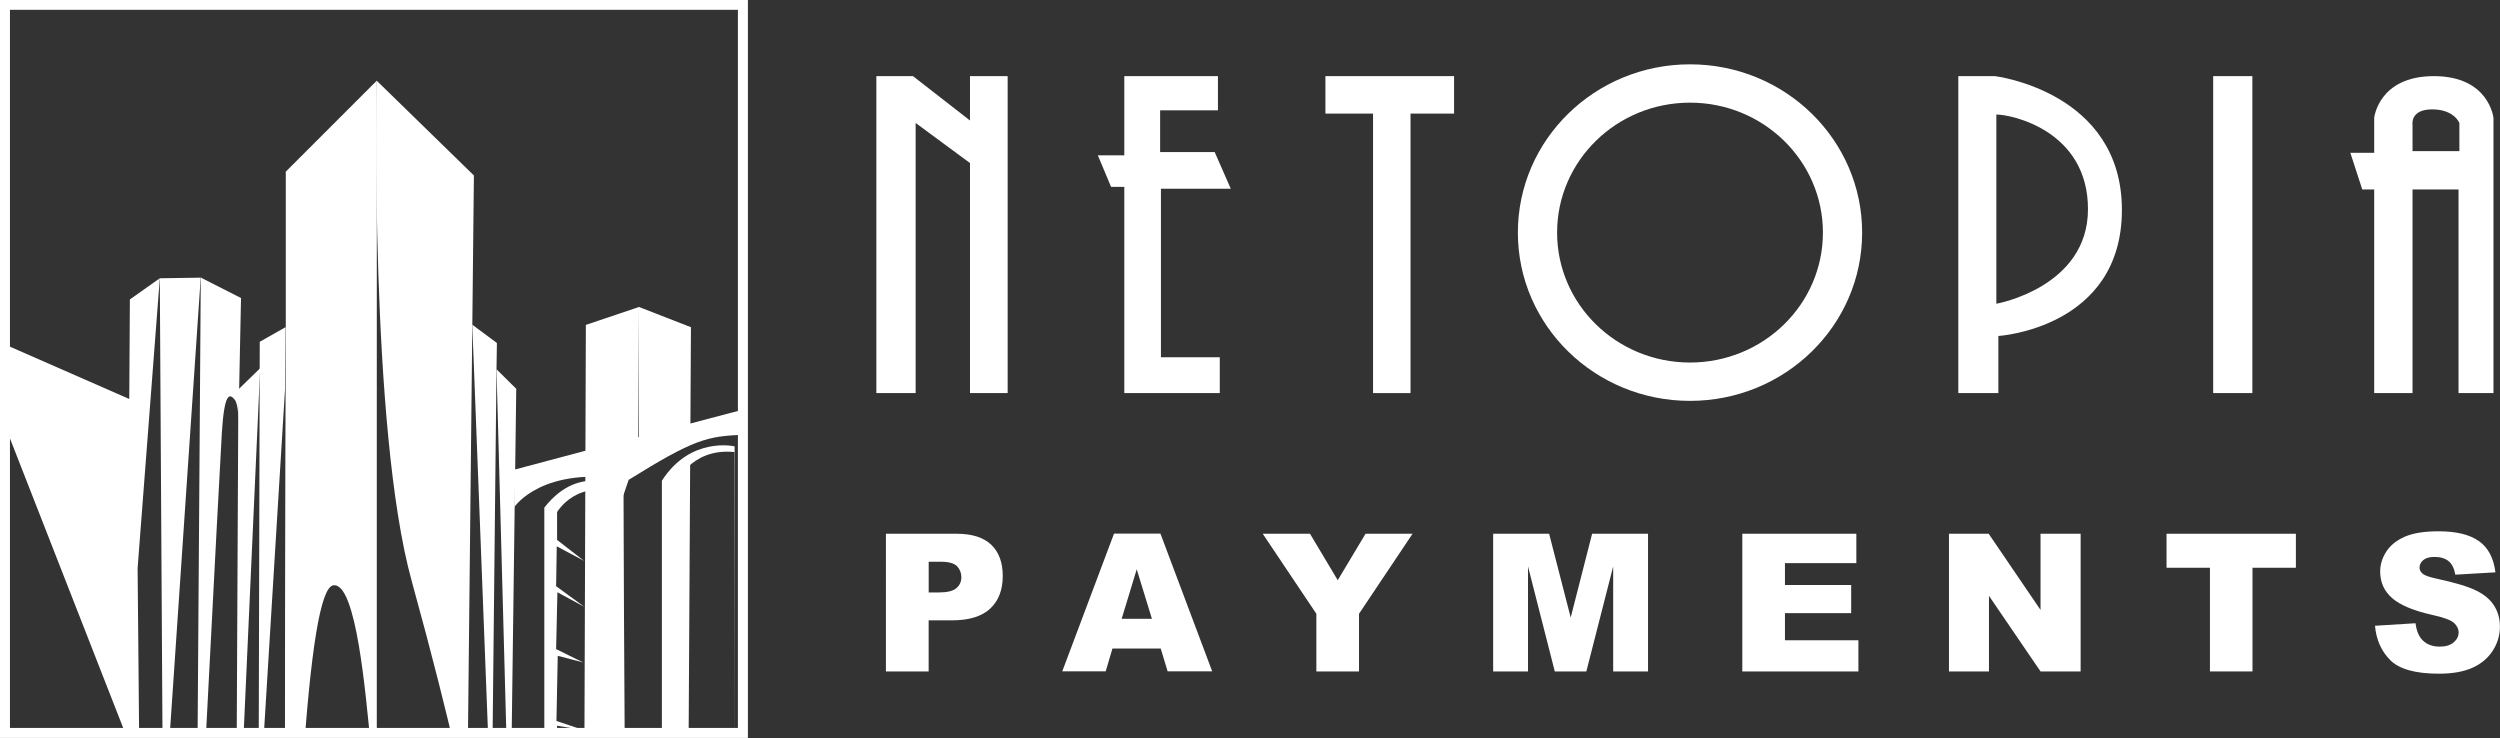 <?xml version="1.0" encoding="UTF-8"?>
<svg width="122.81" height="36.258" enable-background="new 0 0 841.89 595.276" version="1.1" viewBox="0 0 122.81 36.258" xml:space="preserve" xmlns="http://www.w3.org/2000/svg" xmlns:xlink="http://www.w3.org/1999/xlink">
<rect x="0" y="0" width="122.81" height="36.258" fill="#333333" stroke="none"/>
<g transform="translate(-359.33 -279.87)">
	
		<g id="XMLID_10975_">
			<defs>
				<rect id="XMLID_10976_" x="359.58" y="280.11" width="36.251" height="35.768"/>
			</defs>
			<clipPath id="XMLID_2_">
				<use width="100%" height="100%" overflow="visible" xlink:href="#XMLID_10976_"/>
			</clipPath>
			<g id="XMLID_10977_" clip-path="url(#XMLID_2_)" fill="#fff">
				<path id="XMLID_10991_" d="m382.61 288.49-4.777-4.659s-0.353 17.06 1.718 24.567 2.73 11.06 2.73 11.06z"/>
				<polygon id="XMLID_10990_" points="383.72 298.01 383.74 296.72 382.53 295.82 383.48 320.44"/>
				<polygon id="XMLID_10989_" points="384.69 298.97 383.72 298.01 384.38 322.41"/>
				<path id="XMLID_10988_" d="m371.17 294.51-1.977-1.004-0.22 31.658s1.13-21.994 1.255-24.034c0.126-2.039 0.392-1.915 0.628-1.632 0.201 0.241 0.188 1.098 0.188 1.098z"/>
				<polygon id="XMLID_10987_" points="367.34 320.8 367.18 293.54 369.19 293.51"/>
				<g id="XMLID_10978_">
					<path id="XMLID_10986_" d="m377.84 316.87s-0.236 0.179-0.306-0.494c-0.238-2.29-0.688-7.927-1.832-7.753-0.619 0.094-1.112 3.101-1.509 9.047-0.08 1.203-0.165 1.53-0.866 1.84 0-14.448 0.042-23.206 0.042-23.206v-8.001l4.471-4.471z"/>
					<polygon id="XMLID_10985_" points="373.33 299.02 373.36 295.94 372.09 296.66 372.03 320.18"/>
					<polygon id="XMLID_10984_" points="370.92 324.26 371.04 299 372.11 297.96"/>
					<polygon id="XMLID_10983_" points="367.18 293.54 366.09 307.78 366.18 317.67 359.59 300.82 359.59 296.8 365.68 299.47 365.71 294.58"/>
					<polygon id="XMLID_10982_" points="390.68 302.07 389.95 304.21 390.02 316.66 388.05 322 388.02 321.87 388.11 295.83 390.72 294.95"/>
					<path id="XMLID_10981_" d="m389.96 319.27v-15.343s-2.071-1.443-3.891 0.879v20.488l0.565-0.753 0.031-3.2 1.286-0.157h-1.302l0.047-5.663 1.318 0.22-1.349-0.455 0.063-3.2 1.255 0.329-1.334-0.659 0.063-2.792 1.333 0.722-1.396-1.02 0.031-1.961 1.349 0.722-1.333-1.035v-1.365s1.02-1.757 3.247-0.816c1e-3 3.576 0.017 15.059 0.017 15.059z"/>
					<path id="XMLID_10980_" d="m388.02 302.03-3.42 0.91v1.835s1.349-2.058 5.616-1.336c3.153-1.961 3.844-2.162 5.695-2.209 0-1.365 0.047-1.271 0.047-1.271l-5.302 1.396z"/>
					<path id="XMLID_10979_" d="m395.39 317.95 0.027-16.154s-2.169-0.506-3.573 1.69v20.488l0.565-0.753 0.063-19.516s0.753-1.851 2.93-1.628c-1e-3 3.578-0.012 15.873-0.012 15.873z"/>
				</g>
				
					<path d="m391.89 303.49v17.256h-1.177v2.29l2.42-2.42 0.103-18.437c-0.463 0.262-0.935 0.668-1.346 1.311z"/>
					<path d="m393.24 301.72 0.032-5.776-2.557-0.996v8.144c1.101-0.673 1.879-1.1 2.525-1.372z"/>
				
			</g>
		</g>
		<path d="m396.07 316.12h-36.742v-36.258h36.742zm-36.251-0.491h35.76v-35.277h-35.76z" fill="#fff"/>
		<g id="XMLID_10813_" fill="#fff">
			<g id="XMLID_10956_">
				<path id="XMLID_10972_" d="m402.85 306.09h3.474c0.757 0 1.323 0.18 1.7 0.54s0.565 0.872 0.565 1.536c0 0.683-0.205 1.217-0.616 1.601s-1.037 0.577-1.88 0.577h-1.144v2.51h-2.099zm2.1 2.883h0.512c0.403 0 0.686-0.07 0.849-0.21s0.245-0.319 0.245-0.537c0-0.212-0.071-0.392-0.212-0.54s-0.408-0.221-0.798-0.221h-0.595v1.508z"/>
				<path id="XMLID_10969_" d="m416.35 311.73h-2.373l-0.33 1.117h-2.134l2.542-6.764h2.28l2.542 6.764h-2.189zm-0.433-1.463-0.747-2.431-0.739 2.431z"/>
				<path id="XMLID_10967_" d="m421.36 306.09h2.322l1.363 2.282 1.366-2.282h2.309l-2.63 3.931v2.833h-2.095v-2.833z"/>
				<path id="XMLID_10965_" d="m432.68 306.09h2.749l1.06 4.116 1.052-4.116h2.747v6.764h-1.712v-5.158l-1.319 5.158h-1.549l-1.316-5.158v5.158h-1.712z"/>
				<path id="XMLID_10963_" d="m444.92 306.09h5.601v1.444h-3.507v1.075h3.253v1.38h-3.253v1.333h3.608v1.532h-5.703v-6.764z"/>
				<path id="XMLID_10961_" d="m455.07 306.09h1.952l2.547 3.742v-3.742h1.97v6.764h-1.97l-2.533-3.714v3.714h-1.965v-6.764z"/>
				<path id="XMLID_10959_" d="m465.76 306.09h6.353v1.67h-2.132v5.094h-2.09v-5.094h-2.132v-1.67z"/>
				<path id="XMLID_10957_" d="m476 310.61 1.989-0.124c0.043 0.323 0.131 0.569 0.263 0.738 0.215 0.274 0.523 0.411 0.923 0.411 0.298 0 0.528-0.07 0.69-0.21s0.242-0.302 0.242-0.487c0-0.175-0.077-0.332-0.231-0.471-0.154-0.138-0.511-0.269-1.07-0.392-0.917-0.206-1.57-0.48-1.961-0.821-0.394-0.341-0.591-0.777-0.591-1.306 0-0.347 0.101-0.676 0.302-0.985s0.504-0.552 0.909-0.729c0.404-0.177 0.959-0.265 1.663-0.265 0.864 0 1.523 0.161 1.977 0.482s0.724 0.833 0.81 1.534l-1.97 0.115c-0.052-0.305-0.162-0.526-0.33-0.664s-0.399-0.208-0.694-0.208c-0.243 0-0.426 0.052-0.549 0.155s-0.185 0.228-0.185 0.376c0 0.108 0.051 0.205 0.152 0.291 0.098 0.089 0.332 0.172 0.701 0.249 0.914 0.197 1.568 0.396 1.963 0.597 0.395 0.202 0.683 0.451 0.863 0.75 0.18 0.298 0.27 0.632 0.27 1.001 0 0.434-0.12 0.834-0.36 1.2s-0.575 0.644-1.006 0.833-0.973 0.284-1.629 0.284c-1.15 0-1.947-0.221-2.39-0.664-0.442-0.444-0.693-1.007-0.751-1.69z"/>
			</g>
			<g id="XMLID_10814_">
				<polygon id="XMLID_10955_" points="402.38 299.18 404.31 299.18 404.31 285.91 406.98 287.88 406.98 299.18 408.83 299.18 408.83 283.61 406.98 283.61 406.98 285.79 404.18 283.61 402.38 283.61"/>
				<polygon id="XMLID_10954_" points="416.32 285.29 419.16 285.29 419.16 283.61 414.56 283.61 414.56 287.5 413.26 287.5 413.91 289.05 414.56 289.05 414.56 299.18 419.25 299.18 419.25 297.42 416.36 297.42 416.36 289.14 419.79 289.14 419 287.34 416.32 287.34"/>
				<polygon id="XMLID_10953_" points="428.62 299.18 428.62 285.45 430.76 285.45 430.76 283.61 424.44 283.61 424.44 285.45 426.78 285.45 426.78 299.18"/>
				<rect id="XMLID_10952_" x="468.05" y="283.61" width="1.925" height="15.569"/>
				<path id="XMLID_10949_" d="m478.89 283.61c-2.72 0-2.93 2.051-2.93 2.051v1.716h-1.172l0.586 1.8h0.586v10.003h1.883v-10.003h2.26v10.003h1.716v-13.518c0-1e-3 -0.209-2.052-2.929-2.052zm1.255 3.683h-2.302v-1.297s-0.126-0.753 0.963-0.753c1.088 0 1.339 0.67 1.339 0.67z"/>
				<path id="XMLID_10946_" d="m442.35 283.03c-4.67 0-8.456 3.701-8.456 8.266s3.786 8.266 8.456 8.266 8.456-3.701 8.456-8.266-3.786-8.266-8.456-8.266zm0 14.649c-3.606 0-6.529-2.858-6.529-6.383s2.923-6.383 6.529-6.383 6.529 2.858 6.529 6.383-2.923 6.383-6.529 6.383z"/>
				<path id="XMLID_10815_" d="m457.33 283.61h-1.8v15.569h1.967v-2.804s6.069-0.377 6.069-6.194-6.236-6.571-6.236-6.571zm0.068 11.181v-9.295c0.762 0 4.502 0.799 4.502 4.647 0 3.85-4.502 4.648-4.502 4.648z"/>
			</g>
		</g>
	
</g>






</svg>
